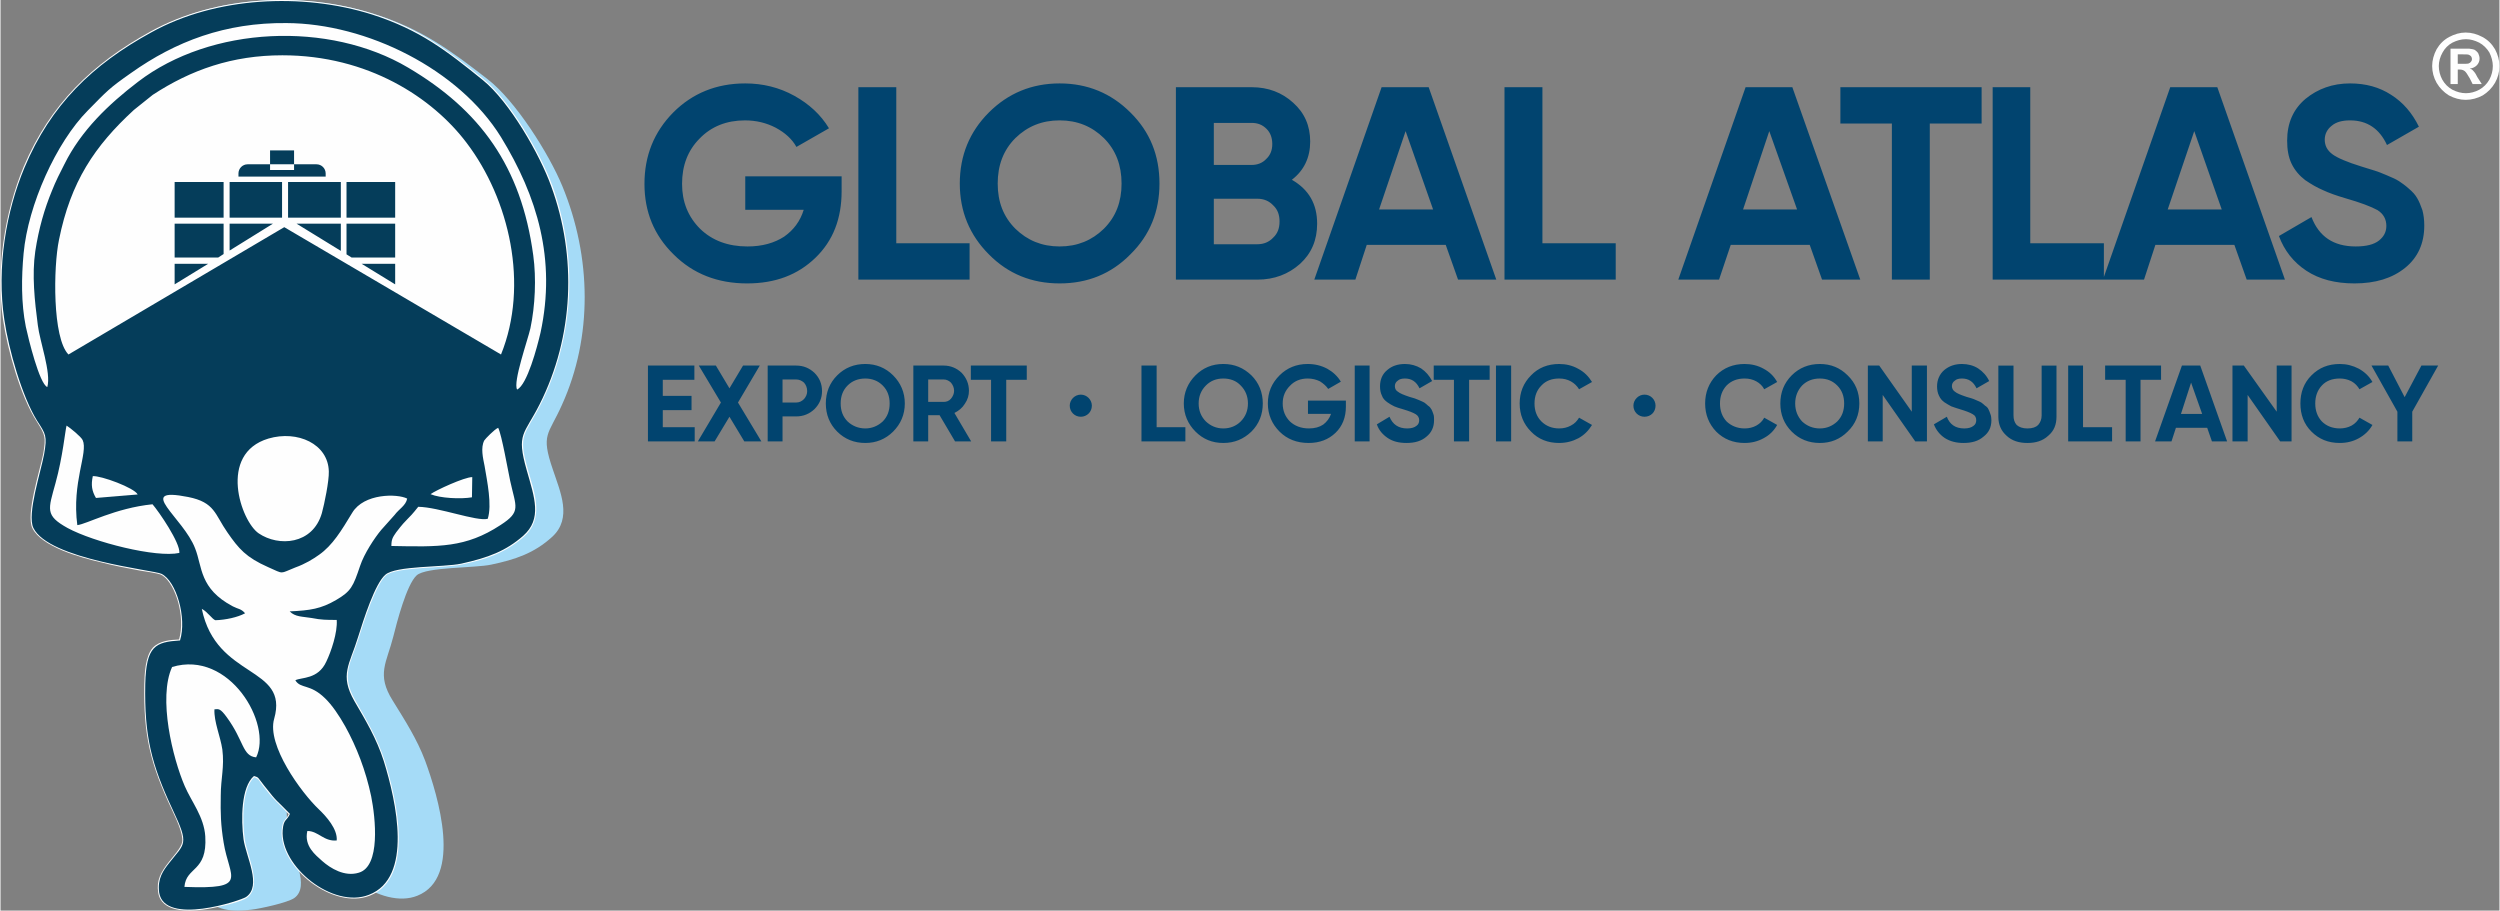 <?xml version="1.0" encoding="UTF-8"?>
<!DOCTYPE svg PUBLIC "-//W3C//DTD SVG 1.1//EN" "http://www.w3.org/Graphics/SVG/1.1/DTD/svg11.dtd">
<!-- Creator: CorelDRAW -->
<svg xmlns="http://www.w3.org/2000/svg" xml:space="preserve" width="151px" height="55px" version="1.1" style="shape-rendering:geometricPrecision; text-rendering:geometricPrecision; image-rendering:optimizeQuality; fill-rule:evenodd; clip-rule:evenodd"
viewBox="0 0 79.09 28.82"
 xmlns:xlink="http://www.w3.org/1999/xlink"
 xmlns:xodm="http://www.corel.com/coreldraw/odm/2003">
 <rect x="0" y="0" width="79.09" height="28.82" fill="#808080" stroke="none"/>
 <defs>
  <style type="text/css">
   <![CDATA[
    .fil1 {fill:#FEFEFE}
    .fil0 {fill:#A5DBF7}
    .fil4 {fill:#01446F}
    .fil2 {fill:#053D5A}
    .fil5 {fill:#FEFEFE;fill-rule:nonzero}
    .fil3 {fill:#01446F;fill-rule:nonzero}
   ]]>
  </style>
 </defs>
 <g id="Layer_x0020_1">
  <path class="fil0" d="M6.73 20.24c0.09,-0.37 0.02,-0.83 -0.1,-1.19 -0.09,-0.28 -0.29,-0.72 -0.58,-0.86 -0.11,-0.05 -0.54,-0.11 -0.67,-0.13 -0.43,-0.08 -0.86,-0.16 -1.28,-0.27 -0.62,-0.14 -1.88,-0.48 -2.2,-1.07 -0.24,-0.43 0.15,-1.84 0.21,-2.35 0.07,-0.55 0.04,-0.59 -0.26,-1.04 -0.55,-0.79 -1.04,-2.27 -1.23,-3.21 -0.32,-1.58 -0.14,-3.36 0.39,-4.84 0.73,-1.98 1.99,-3.26 3.8,-4.29 1.99,-1.13 4.73,-1.26 6.98,-0.56 1.5,0.47 2.41,1.13 3.63,2.08 0.88,0.68 1.94,2.36 2.36,3.38 0.93,2.25 0.96,4.78 -0.01,6.92 -0.43,0.97 -0.68,0.91 -0.29,2.05 0.24,0.72 0.62,1.54 -0.02,2.13 -0.57,0.52 -1.17,0.72 -1.93,0.88 -0.5,0.11 -2.06,0.07 -2.36,0.34 -0.32,0.29 -0.63,1.5 -0.74,1.94 -0.21,0.83 -0.54,1.19 -0.02,2.02 0.39,0.63 0.77,1.22 1.03,1.91 0.41,1.12 1.19,3.7 -0.25,4.27 -1.12,0.45 -2.92,-0.88 -2.89,-2.08 0.01,-0.36 0.11,-0.28 0.19,-0.5 -0.14,-0.14 -0.27,-0.27 -0.41,-0.4 -0.16,-0.15 -0.3,-0.32 -0.44,-0.49 -0.14,-0.16 -0.13,-0.22 -0.3,-0.28 -0.39,0.37 -0.29,1.46 -0.2,1.96 0.09,0.5 0.67,1.49 0.16,1.86 -0.21,0.15 -1.09,0.34 -1.36,0.37 -0.47,0.06 -1.31,0.09 -1.44,-0.54 -0.09,-0.4 0.05,-0.65 0.27,-0.96 0.12,-0.16 0.37,-0.44 0.4,-0.64 0.02,-0.27 -0.26,-0.77 -0.38,-1.01 -0.76,-1.46 -1.03,-2.37 -1.09,-3.99 -0.01,-0.34 -0.02,-0.88 0.22,-1.15 0.19,-0.22 0.53,-0.25 0.81,-0.26z"/>
  <path class="fil1" d="M5.65 20.24c0.11,-0.37 0.07,-0.83 -0.03,-1.19 -0.08,-0.28 -0.26,-0.72 -0.54,-0.86 -0.11,-0.05 -0.53,-0.11 -0.66,-0.13 -0.43,-0.08 -0.85,-0.16 -1.27,-0.27 -0.6,-0.14 -1.85,-0.48 -2.14,-1.07 -0.22,-0.43 0.24,-1.84 0.34,-2.35 0.09,-0.55 0.07,-0.59 -0.21,-1.04 -0.51,-0.79 -0.92,-2.27 -1.06,-3.21 -0.23,-1.58 0.04,-3.36 0.65,-4.84 0.84,-1.98 2.16,-3.26 4.03,-4.29 2.05,-1.13 4.8,-1.26 7.01,-0.56 1.48,0.47 2.34,1.13 3.52,2.08 0.84,0.68 1.81,2.36 2.18,3.38 0.81,2.25 0.7,4.78 -0.38,6.92 -0.49,0.97 -0.73,0.91 -0.4,2.05 0.2,0.72 0.54,1.54 -0.13,2.13 -0.6,0.52 -1.21,0.72 -1.98,0.88 -0.51,0.11 -2.06,0.07 -2.38,0.34 -0.33,0.29 -0.71,1.5 -0.85,1.94 -0.25,0.83 -0.6,1.19 -0.12,2.02 0.36,0.63 0.71,1.22 0.93,1.91 0.35,1.12 0.99,3.7 -0.48,4.27 -1.14,0.45 -2.87,-0.88 -2.78,-2.08 0.03,-0.36 0.12,-0.28 0.22,-0.5 -0.13,-0.14 -0.26,-0.27 -0.39,-0.4 -0.15,-0.15 -0.29,-0.32 -0.42,-0.49 -0.13,-0.16 -0.11,-0.22 -0.28,-0.28 -0.41,0.37 -0.37,1.46 -0.3,1.96 0.06,0.5 0.59,1.49 0.06,1.86 -0.22,0.15 -1.11,0.34 -1.39,0.37 -0.47,0.06 -1.31,0.09 -1.41,-0.54 -0.06,-0.4 0.09,-0.65 0.33,-0.96 0.12,-0.16 0.39,-0.44 0.43,-0.64 0.04,-0.27 -0.21,-0.77 -0.32,-1.01 -0.69,-1.46 -0.91,-2.37 -0.88,-3.99 0.01,-0.34 0.03,-0.88 0.27,-1.15 0.21,-0.22 0.55,-0.25 0.83,-0.26z"/>
  <path class="fil2" d="M9.16 25.76c-0.1,0.23 -0.2,0.15 -0.23,0.51 -0.09,1.16 1.6,2.5 2.73,2.05 1.4,-0.54 0.87,-2.94 0.47,-4.23 -0.23,-0.72 -0.58,-1.3 -0.93,-1.9 -0.48,-0.84 -0.15,-1.15 0.12,-2.04 0.17,-0.54 0.53,-1.68 0.86,-1.96 0.33,-0.29 1.83,-0.23 2.4,-0.35 0.86,-0.19 1.41,-0.4 1.96,-0.88 0.61,-0.54 0.36,-1.21 0.11,-2.09 -0.33,-1.16 -0.08,-1.1 0.41,-2.07 1.09,-2.16 1.18,-4.68 0.37,-6.9 -0.36,-1.01 -1.33,-2.69 -2.16,-3.36 -1.15,-0.93 -1.99,-1.59 -3.51,-2.08 -2.22,-0.7 -4.96,-0.56 -6.98,0.56 -1.87,1.02 -3.19,2.3 -4.02,4.28 -0.58,1.38 -0.89,3.16 -0.64,4.82 0.14,0.95 0.56,2.43 1.04,3.2 0.27,0.42 0.32,0.47 0.22,1.05 -0.1,0.55 -0.55,1.91 -0.34,2.34 0.49,1 3.8,1.33 4.05,1.45 0.48,0.23 0.81,1.41 0.59,2.11 -0.78,0.05 -1.07,0.17 -1.1,1.38 -0.03,1.65 0.19,2.53 0.87,3.98 0.53,1.12 0.38,1.05 -0.11,1.68 -0.19,0.24 -0.38,0.5 -0.32,0.94 0.17,1.06 2.59,0.25 2.75,0.14 0.51,-0.35 0,-1.27 -0.08,-1.83 -0.08,-0.62 -0.08,-1.65 0.33,-2 0.17,0.06 0.09,0.01 0.32,0.3 0.47,0.6 0.34,0.4 0.82,0.9zm-7.68 -13.51c-0.25,-0.1 -0.6,-1.54 -0.68,-1.91 -0.15,-0.75 -0.14,-1.56 -0.07,-2.32 0.14,-1.53 1.03,-3.51 2.03,-4.52 0.62,-0.63 0.67,-0.7 1.37,-1.19 1.41,-1 2.98,-1.6 4.92,-1.58 2.54,0.01 5.46,1.46 6.79,3.61 1.15,1.88 1.75,3.87 1.25,6.19 -0.11,0.47 -0.42,1.64 -0.74,1.8 -0.14,-0.23 0.34,-1.58 0.42,-1.94 0.15,-0.71 0.19,-1.58 0.09,-2.31 -0.38,-2.82 -1.69,-4.6 -3.96,-5.94 -2.5,-1.48 -6.24,-1.32 -8.55,0.45 -0.93,0.71 -1.8,1.54 -2.33,2.61 -0.13,0.25 -0.28,0.55 -0.39,0.83 -0.24,0.58 -0.42,1.2 -0.53,1.92 -0.11,0.75 -0.02,1.58 0.08,2.34 0.06,0.51 0.43,1.51 0.3,1.96zm0.67 -1.03c-0.51,-0.52 -0.48,-2.77 -0.3,-3.63 0.37,-1.84 1.13,-2.97 2.37,-4.11l0.6 -0.48c1.21,-0.79 2.51,-1.25 4.1,-1.25 2.71,0 4.75,1.34 5.83,2.77 1.36,1.79 1.98,4.5 1.09,6.7l-6.86 -4.03 -6.83 4.03zm3.51 6.28c-0.73,0.16 -2.71,-0.34 -3.54,-0.79 -0.72,-0.4 -0.61,-0.58 -0.38,-1.42 0.23,-0.83 0.31,-1.69 0.35,-1.82 0.1,0.06 0.46,0.35 0.51,0.46 0.18,0.4 -0.35,1.33 -0.17,2.69 0.29,-0.03 1.2,-0.54 2.38,-0.66 0.2,0.23 0.88,1.22 0.85,1.54zm9.66 -2.75c-0.05,-0.25 -0.13,-0.58 -0.01,-0.81 0.03,-0.05 0.33,-0.36 0.44,-0.4 0.11,0.21 0.31,1.35 0.38,1.68 0.18,0.83 0.36,0.97 -0.31,1.4 -1.1,0.72 -1.94,0.69 -3.45,0.66 0,-0.21 0.04,-0.27 0.15,-0.43 0.39,-0.51 0.33,-0.34 0.7,-0.81 0.65,0.01 1.85,0.47 2.2,0.38 0.14,-0.44 -0.02,-1.19 -0.1,-1.67zm-6.84 -0.87c0.92,-0.27 1.89,0.17 1.91,1.04 0.01,0.3 -0.14,1.03 -0.22,1.32 -0.29,1 -1.37,1.07 -2,0.64 -0.56,-0.38 -1.3,-2.52 0.31,-3zm-5.46 1.88c-0.13,-0.22 -0.16,-0.41 -0.1,-0.69 0.26,-0.02 1.32,0.37 1.42,0.58l-1.32 0.11zm10.59 -0.12c0.16,-0.12 1.07,-0.54 1.32,-0.54l-0.01 0.64c-0.35,0.06 -1.01,0.03 -1.31,-0.1zm-6.81 3.99c0.32,-0.01 0.7,-0.09 0.94,-0.22 -0.13,-0.15 -0.22,-0.13 -0.39,-0.22 -1.06,-0.56 -0.96,-1.25 -1.19,-1.83 -0.37,-0.98 -1.94,-1.97 -0.22,-1.63 0.85,0.17 0.84,0.55 1.24,1.12 0.36,0.52 0.59,0.79 1.29,1.1 0.52,0.23 0.35,0.21 0.86,0.01 0.31,-0.11 0.57,-0.27 0.75,-0.4 0.43,-0.3 0.71,-0.77 1.05,-1.33 0.37,-0.62 1.43,-0.61 1.74,-0.45 -0.04,0.22 -0.26,0.33 -0.4,0.52l-0.42 0.47c-0.21,0.25 -0.54,0.75 -0.67,1.14 -0.22,0.65 -0.28,0.8 -0.76,1.08 -0.48,0.28 -0.82,0.33 -1.47,0.36 0.18,0.18 0.4,0.16 0.7,0.21 0.3,0.06 0.47,0.06 0.79,0.06 0.03,0.4 -0.18,1.01 -0.33,1.32 -0.26,0.57 -0.79,0.49 -0.98,0.59 0.17,0.28 0.46,0.1 0.94,0.57 0.22,0.21 0.45,0.55 0.64,0.89 0.36,0.65 0.65,1.4 0.82,2.21 0.14,0.7 0.3,2.22 -0.39,2.42 -0.45,0.14 -0.9,-0.14 -1.16,-0.37 -0.21,-0.19 -0.58,-0.47 -0.47,-0.95 0.35,0 0.52,0.34 0.93,0.3 0.03,-0.36 -0.33,-0.76 -0.56,-0.98 -0.57,-0.54 -1.66,-2.04 -1.42,-2.87 0.48,-1.69 -1.83,-1.24 -2.29,-3.48 0.18,0.09 0.33,0.33 0.43,0.36zm-0.98 8.44c0.05,-0.65 0.73,-0.46 0.66,-1.6 -0.04,-0.62 -0.44,-1.1 -0.65,-1.59 -0.38,-0.88 -0.85,-2.79 -0.4,-3.77 1.82,-0.55 3.18,1.81 2.66,2.86 -0.44,-0.04 -0.38,-0.52 -0.93,-1.27 -0.21,-0.29 -0.26,-0.26 -0.39,-0.25 -0.02,0.39 0.19,0.86 0.25,1.27 0.07,0.55 -0.05,0.92 -0.05,1.46 -0.01,0.57 0,0.93 0.09,1.48 0.18,1.14 0.83,1.49 -1.24,1.41zm6.67 -19.72l0 0.65 -1.06 -0.65 1.06 0zm0 -1.27l0 1.07 -1.38 0 -0.16 -0.1 0 -0.97 1.54 0zm-1.54 -1.32l1.54 0 0 1.13 -1.54 0 0 -1.13zm-0.18 1.32l0 0.86 -1.4 -0.86 1.4 0zm-1.67 -1.32l1.67 0 0 1.13 -1.67 0 0 -1.13zm-1.85 2.17l0 -0.85 1.37 0 -1.37 0.85zm0 -2.17l1.66 0 0 1.13 -1.66 0 0 -1.13zm-1.74 3.24l0 -0.65 1.06 0 -1.06 0.65zm1.55 -1.92l0 0.96 -0.17 0.11 -1.38 0 0 -1.07 1.55 0zm-1.55 -1.32l1.55 0 0 1.13 -1.55 0 0 -1.13zm2.31 -0.56l2.18 0c0.16,0 0.29,0.13 0.29,0.29l0 0.1 -2.76 0 0 -0.1c0,-0.16 0.13,-0.29 0.29,-0.29zm0.71 -0.44l0.76 0 0 0.62 -0.76 0 0 -0.62z"/>
  <g id="_2811604879232">
   <path class="fil3" d="M26.62 5.58l0 0.47c0,0.87 -0.27,1.57 -0.83,2.11 -0.56,0.54 -1.27,0.81 -2.16,0.81 -0.93,0 -1.71,-0.3 -2.33,-0.92 -0.62,-0.61 -0.92,-1.35 -0.92,-2.23 0,-0.89 0.3,-1.64 0.91,-2.26 0.61,-0.61 1.37,-0.92 2.28,-0.92 0.56,0 1.08,0.13 1.55,0.39 0.47,0.26 0.84,0.6 1.1,1.03l-1.03 0.59c-0.14,-0.25 -0.36,-0.45 -0.66,-0.61 -0.29,-0.15 -0.61,-0.23 -0.97,-0.23 -0.58,0 -1.06,0.19 -1.43,0.57 -0.38,0.38 -0.56,0.86 -0.56,1.44 0,0.57 0.19,1.04 0.57,1.42 0.38,0.37 0.88,0.56 1.5,0.56 0.47,0 0.85,-0.11 1.16,-0.31 0.3,-0.21 0.51,-0.49 0.62,-0.85l-1.85 0 0 -1.06 3.05 0zm1.73 2.12l2.32 0 0 1.15 -3.52 0 0 -6.09 1.2 0 0 4.94zm7.41 0.35c-0.61,0.62 -1.36,0.92 -2.24,0.92 -0.88,0 -1.63,-0.3 -2.24,-0.92 -0.61,-0.61 -0.92,-1.36 -0.92,-2.24 0,-0.89 0.31,-1.64 0.92,-2.25 0.61,-0.61 1.36,-0.92 2.24,-0.92 0.88,0 1.63,0.31 2.24,0.92 0.62,0.61 0.92,1.36 0.92,2.25 0,0.88 -0.3,1.63 -0.92,2.24zm-3.64 -0.81c0.38,0.37 0.84,0.56 1.4,0.56 0.56,0 1.02,-0.19 1.4,-0.56 0.38,-0.38 0.56,-0.85 0.56,-1.43 0,-0.58 -0.18,-1.06 -0.56,-1.44 -0.38,-0.37 -0.84,-0.56 -1.4,-0.56 -0.56,0 -1.02,0.19 -1.4,0.56 -0.38,0.38 -0.56,0.86 -0.56,1.44 0,0.58 0.18,1.05 0.56,1.43zm8.75 -1.55c0.54,0.31 0.8,0.77 0.8,1.39 0,0.52 -0.18,0.94 -0.54,1.27 -0.37,0.33 -0.82,0.5 -1.35,0.5l-2.58 0 0 -6.09 2.4 0c0.52,0 0.96,0.17 1.31,0.49 0.36,0.32 0.54,0.73 0.54,1.23 0,0.5 -0.19,0.91 -0.58,1.21zm-1.27 -1.8l-1.2 0 0 1.33 1.2 0c0.18,0 0.34,-0.06 0.46,-0.19 0.13,-0.12 0.19,-0.28 0.19,-0.47 0,-0.2 -0.06,-0.36 -0.18,-0.48 -0.13,-0.13 -0.28,-0.19 -0.47,-0.19zm0.18 3.84c0.2,0 0.37,-0.07 0.5,-0.21 0.14,-0.13 0.2,-0.3 0.2,-0.51 0,-0.21 -0.06,-0.38 -0.2,-0.51 -0.13,-0.14 -0.3,-0.21 -0.5,-0.21l-1.38 0 0 1.44 1.38 0zm6.35 1.12l-0.39 -1.1 -2.5 0 -0.36 1.1 -1.3 0 2.13 -6.09 1.49 0 2.14 6.09 -1.21 0zm-2.5 -2.22l1.71 0 -0.87 -2.48 -0.84 2.48zm5.17 1.07l2.32 0 0 1.15 -3.52 0 0 -6.09 1.2 0 0 4.94zm8.85 1.15l-0.39 -1.1 -2.5 0 -0.37 1.1 -1.29 0 2.13 -6.09 1.48 0 2.15 6.09 -1.21 0zm-2.5 -2.22l1.71 0 -0.88 -2.48 -0.83 2.48zm7.55 -3.87l0 1.15 -1.64 0 0 4.94 -1.2 0 0 -4.94 -1.63 0 0 -1.15 4.47 0zm1.54 4.94l2.33 0 0 1.15 -3.52 0 0 -6.09 1.19 0 0 4.94zm6.85 1.15l-0.39 -1.1 -2.5 0 -0.36 1.1 -1.3 0 2.13 -6.09 1.49 0 2.14 6.09 -1.21 0zm-2.5 -2.22l1.71 0 -0.87 -2.48 -0.84 2.48zm5.91 2.34c-0.6,0 -1.11,-0.13 -1.52,-0.4 -0.41,-0.27 -0.7,-0.64 -0.87,-1.1l1.03 -0.6c0.24,0.62 0.7,0.93 1.4,0.93 0.33,0 0.58,-0.06 0.74,-0.19 0.15,-0.12 0.23,-0.27 0.23,-0.46 0,-0.21 -0.09,-0.38 -0.28,-0.5 -0.2,-0.11 -0.54,-0.24 -1.03,-0.38 -0.27,-0.08 -0.5,-0.16 -0.69,-0.25 -0.19,-0.08 -0.38,-0.19 -0.57,-0.32 -0.18,-0.14 -0.33,-0.31 -0.43,-0.52 -0.1,-0.21 -0.14,-0.45 -0.14,-0.73 0,-0.55 0.19,-0.99 0.58,-1.32 0.39,-0.32 0.86,-0.49 1.41,-0.49 0.5,0 0.93,0.12 1.3,0.36 0.38,0.24 0.67,0.58 0.88,1.01l-1.01 0.58c-0.24,-0.52 -0.63,-0.78 -1.17,-0.78 -0.24,0 -0.44,0.05 -0.58,0.17 -0.14,0.11 -0.22,0.26 -0.22,0.44 0,0.19 0.08,0.34 0.24,0.46 0.16,0.12 0.47,0.25 0.92,0.39 0.19,0.06 0.33,0.1 0.42,0.13 0.1,0.03 0.23,0.08 0.39,0.15 0.17,0.07 0.3,0.13 0.39,0.19 0.09,0.06 0.19,0.13 0.3,0.23 0.12,0.1 0.21,0.2 0.27,0.31 0.06,0.1 0.11,0.23 0.16,0.37 0.04,0.15 0.06,0.31 0.06,0.49 0,0.56 -0.2,1.01 -0.61,1.34 -0.41,0.33 -0.94,0.49 -1.6,0.49z"/>
   <path class="fil3" d="M20.96 13.52l1.01 0 0 0.45 -1.48 0 0 -2.4 1.47 0 0 0.45 -1 0 0 0.51 0.91 0 0 0.45 -0.91 0 0 0.54zm3.12 0.45l-0.54 0 -0.47 -0.78 -0.47 0.78 -0.53 0 0.73 -1.23 -0.7 -1.17 0.54 0 0.43 0.72 0.43 -0.72 0.53 0 -0.69 1.17 0.74 1.23zm1.1 -2.4c0.23,0 0.42,0.08 0.58,0.23 0.16,0.16 0.24,0.35 0.24,0.58 0,0.22 -0.08,0.41 -0.24,0.57 -0.16,0.15 -0.35,0.23 -0.58,0.23l-0.43 0 0 0.79 -0.47 0 0 -2.4 0.9 0zm0 1.17c0.1,0 0.18,-0.04 0.25,-0.11 0.06,-0.07 0.1,-0.15 0.1,-0.25 0,-0.11 -0.04,-0.2 -0.1,-0.27 -0.07,-0.06 -0.15,-0.1 -0.25,-0.1l-0.43 0 0 0.73 0.43 0zm3.07 0.92c-0.24,0.24 -0.54,0.36 -0.88,0.36 -0.35,0 -0.65,-0.12 -0.89,-0.36 -0.24,-0.24 -0.36,-0.54 -0.36,-0.89 0,-0.35 0.12,-0.65 0.36,-0.89 0.24,-0.24 0.54,-0.36 0.89,-0.36 0.34,0 0.64,0.12 0.88,0.36 0.24,0.24 0.37,0.54 0.37,0.89 0,0.35 -0.13,0.65 -0.37,0.89zm-1.44 -0.32c0.15,0.14 0.34,0.22 0.56,0.22 0.21,0 0.4,-0.08 0.55,-0.22 0.15,-0.15 0.22,-0.34 0.22,-0.57 0,-0.23 -0.07,-0.42 -0.22,-0.57 -0.15,-0.15 -0.34,-0.22 -0.55,-0.22 -0.22,0 -0.41,0.07 -0.56,0.22 -0.15,0.15 -0.22,0.34 -0.22,0.57 0,0.23 0.07,0.42 0.22,0.57zm3.4 0.63l-0.49 -0.83 -0.36 0 0 0.83 -0.47 0 0 -2.4 0.96 0c0.22,0 0.41,0.08 0.57,0.23 0.15,0.16 0.23,0.35 0.23,0.57 0,0.14 -0.04,0.28 -0.13,0.41 -0.08,0.13 -0.19,0.22 -0.33,0.29l0.53 0.9 -0.51 0zm-0.85 -1.96l0 0.71 0.49 0c0.09,0 0.17,-0.03 0.23,-0.1 0.06,-0.07 0.1,-0.16 0.1,-0.25 0,-0.1 -0.04,-0.19 -0.1,-0.26 -0.06,-0.06 -0.14,-0.1 -0.23,-0.1l-0.49 0zm3.12 -0.44l0 0.45 -0.65 0 0 1.95 -0.48 0 0 -1.95 -0.64 0 0 -0.45 1.77 0zm4.11 1.95l0.91 0 0 0.45 -1.39 0 0 -2.4 0.48 0 0 1.95zm3 0.14c-0.25,0.24 -0.54,0.36 -0.89,0.36 -0.35,0 -0.64,-0.12 -0.88,-0.36 -0.24,-0.24 -0.37,-0.54 -0.37,-0.89 0,-0.35 0.13,-0.65 0.37,-0.89 0.24,-0.24 0.53,-0.36 0.88,-0.36 0.35,0 0.64,0.12 0.89,0.36 0.24,0.24 0.36,0.54 0.36,0.89 0,0.35 -0.12,0.65 -0.36,0.89zm-1.44 -0.32c0.15,0.14 0.33,0.22 0.55,0.22 0.22,0 0.41,-0.08 0.55,-0.22 0.15,-0.15 0.23,-0.34 0.23,-0.57 0,-0.23 -0.08,-0.42 -0.23,-0.57 -0.14,-0.15 -0.33,-0.22 -0.55,-0.22 -0.22,0 -0.4,0.07 -0.55,0.22 -0.15,0.15 -0.23,0.34 -0.23,0.57 0,0.23 0.08,0.42 0.23,0.57zm4.43 -0.66l0 0.19c0,0.34 -0.11,0.62 -0.33,0.83 -0.22,0.21 -0.5,0.32 -0.85,0.32 -0.37,0 -0.68,-0.12 -0.92,-0.36 -0.24,-0.24 -0.37,-0.54 -0.37,-0.89 0,-0.35 0.12,-0.64 0.37,-0.89 0.24,-0.24 0.54,-0.36 0.89,-0.36 0.23,0 0.43,0.05 0.62,0.15 0.18,0.1 0.33,0.24 0.43,0.41l-0.4 0.23c-0.06,-0.09 -0.15,-0.17 -0.26,-0.24 -0.12,-0.06 -0.25,-0.09 -0.39,-0.09 -0.23,0 -0.42,0.08 -0.56,0.23 -0.15,0.15 -0.23,0.33 -0.23,0.56 0,0.23 0.08,0.42 0.23,0.57 0.15,0.14 0.35,0.22 0.6,0.22 0.18,0 0.33,-0.04 0.45,-0.12 0.12,-0.09 0.2,-0.2 0.25,-0.34l-0.73 0 0 -0.42 1.2 0zm0.28 -1.11l0.47 0 0 2.4 -0.47 0 0 -2.4zm1.64 2.45c-0.24,0 -0.44,-0.05 -0.6,-0.16 -0.16,-0.11 -0.28,-0.25 -0.34,-0.43l0.4 -0.24c0.1,0.24 0.28,0.37 0.56,0.37 0.13,0 0.23,-0.03 0.29,-0.08 0.06,-0.04 0.09,-0.1 0.09,-0.18 0,-0.08 -0.04,-0.15 -0.11,-0.19 -0.08,-0.05 -0.21,-0.1 -0.41,-0.16 -0.11,-0.03 -0.2,-0.06 -0.27,-0.09 -0.08,-0.04 -0.15,-0.08 -0.22,-0.13 -0.08,-0.06 -0.14,-0.12 -0.17,-0.21 -0.04,-0.08 -0.06,-0.18 -0.06,-0.29 0,-0.21 0.07,-0.39 0.23,-0.52 0.15,-0.13 0.34,-0.19 0.56,-0.19 0.19,0 0.36,0.05 0.51,0.14 0.15,0.1 0.26,0.23 0.35,0.4l-0.4 0.23c-0.1,-0.21 -0.25,-0.31 -0.46,-0.31 -0.1,0 -0.18,0.02 -0.23,0.07 -0.06,0.04 -0.09,0.1 -0.09,0.17 0,0.08 0.03,0.14 0.1,0.18 0.06,0.05 0.18,0.1 0.36,0.16 0.07,0.02 0.13,0.04 0.17,0.05 0.03,0.01 0.08,0.03 0.15,0.06 0.06,0.03 0.12,0.05 0.15,0.07 0.04,0.03 0.08,0.06 0.12,0.1 0.05,0.03 0.08,0.07 0.11,0.12 0.02,0.04 0.04,0.09 0.06,0.15 0.02,0.05 0.02,0.12 0.02,0.19 0,0.22 -0.08,0.39 -0.24,0.52 -0.16,0.14 -0.37,0.2 -0.63,0.2zm2.63 -2.45l0 0.45 -0.65 0 0 1.95 -0.48 0 0 -1.95 -0.64 0 0 -0.45 1.77 0zm0.2 0l0.48 0 0 2.4 -0.48 0 0 -2.4zm2 2.45c-0.36,0 -0.66,-0.12 -0.89,-0.36 -0.24,-0.24 -0.36,-0.54 -0.36,-0.89 0,-0.35 0.12,-0.65 0.36,-0.89 0.23,-0.24 0.53,-0.36 0.89,-0.36 0.22,0 0.42,0.05 0.6,0.15 0.19,0.1 0.33,0.24 0.44,0.42l-0.41 0.23c-0.06,-0.1 -0.15,-0.19 -0.26,-0.25 -0.11,-0.06 -0.23,-0.09 -0.37,-0.09 -0.23,0 -0.42,0.07 -0.56,0.22 -0.15,0.15 -0.22,0.34 -0.22,0.57 0,0.23 0.07,0.42 0.22,0.57 0.14,0.14 0.33,0.22 0.56,0.22 0.14,0 0.26,-0.03 0.37,-0.09 0.12,-0.06 0.2,-0.15 0.26,-0.25l0.41 0.23c-0.11,0.18 -0.25,0.32 -0.43,0.42 -0.19,0.1 -0.39,0.15 -0.61,0.15zm5.87 0c-0.36,0 -0.66,-0.12 -0.9,-0.36 -0.23,-0.24 -0.35,-0.54 -0.35,-0.89 0,-0.35 0.12,-0.65 0.35,-0.89 0.24,-0.24 0.54,-0.36 0.9,-0.36 0.22,0 0.42,0.05 0.6,0.15 0.19,0.1 0.33,0.24 0.43,0.42l-0.41 0.23c-0.05,-0.1 -0.14,-0.19 -0.25,-0.25 -0.11,-0.06 -0.23,-0.09 -0.37,-0.09 -0.23,0 -0.42,0.07 -0.57,0.22 -0.14,0.15 -0.21,0.34 -0.21,0.57 0,0.23 0.07,0.42 0.21,0.57 0.15,0.14 0.34,0.22 0.57,0.22 0.14,0 0.26,-0.03 0.37,-0.09 0.11,-0.06 0.2,-0.15 0.25,-0.25l0.41 0.23c-0.1,0.18 -0.24,0.32 -0.43,0.42 -0.18,0.1 -0.38,0.15 -0.6,0.15zm3.26 -0.36c-0.24,0.24 -0.53,0.36 -0.88,0.36 -0.35,0 -0.65,-0.12 -0.89,-0.36 -0.24,-0.24 -0.36,-0.54 -0.36,-0.89 0,-0.35 0.12,-0.65 0.36,-0.89 0.24,-0.24 0.54,-0.36 0.89,-0.36 0.35,0 0.64,0.12 0.88,0.36 0.25,0.24 0.37,0.54 0.37,0.89 0,0.35 -0.12,0.65 -0.37,0.89zm-1.44 -0.32c0.15,0.14 0.34,0.22 0.56,0.22 0.22,0 0.4,-0.08 0.55,-0.22 0.15,-0.15 0.22,-0.34 0.22,-0.57 0,-0.23 -0.07,-0.42 -0.22,-0.57 -0.15,-0.15 -0.33,-0.22 -0.55,-0.22 -0.22,0 -0.41,0.07 -0.56,0.22 -0.14,0.15 -0.22,0.34 -0.22,0.57 0,0.23 0.08,0.42 0.22,0.57zm3.47 -1.77l0.48 0 0 2.4 -0.37 0 -1.03 -1.47 0 1.47 -0.47 0 0 -2.4 0.36 0 1.03 1.46 0 -1.46zm1.64 2.45c-0.23,0 -0.43,-0.05 -0.6,-0.16 -0.16,-0.11 -0.27,-0.25 -0.34,-0.43l0.41 -0.24c0.09,0.24 0.27,0.37 0.55,0.37 0.13,0 0.23,-0.03 0.29,-0.08 0.06,-0.04 0.09,-0.1 0.09,-0.18 0,-0.08 -0.03,-0.15 -0.11,-0.19 -0.08,-0.05 -0.21,-0.1 -0.41,-0.16 -0.1,-0.03 -0.19,-0.06 -0.27,-0.09 -0.07,-0.04 -0.15,-0.08 -0.22,-0.13 -0.08,-0.06 -0.13,-0.12 -0.17,-0.21 -0.04,-0.08 -0.06,-0.18 -0.06,-0.29 0,-0.21 0.08,-0.39 0.23,-0.52 0.16,-0.13 0.34,-0.19 0.56,-0.19 0.19,0 0.37,0.05 0.51,0.14 0.15,0.1 0.27,0.23 0.35,0.4l-0.4 0.23c-0.1,-0.21 -0.25,-0.31 -0.46,-0.31 -0.1,0 -0.18,0.02 -0.23,0.07 -0.06,0.04 -0.09,0.1 -0.09,0.17 0,0.08 0.04,0.14 0.1,0.18 0.06,0.05 0.18,0.1 0.36,0.16 0.07,0.02 0.13,0.04 0.17,0.05 0.03,0.01 0.09,0.03 0.15,0.06 0.07,0.03 0.12,0.05 0.15,0.07 0.04,0.03 0.08,0.06 0.12,0.1 0.05,0.03 0.09,0.07 0.11,0.12 0.02,0.04 0.04,0.09 0.06,0.15 0.02,0.05 0.03,0.12 0.03,0.19 0,0.22 -0.08,0.39 -0.25,0.52 -0.16,0.14 -0.37,0.2 -0.63,0.2zm2.02 0c-0.27,0 -0.49,-0.07 -0.66,-0.23 -0.17,-0.15 -0.26,-0.35 -0.26,-0.6l0 -1.62 0.48 0 0 1.58c0,0.12 0.03,0.22 0.1,0.3 0.08,0.07 0.19,0.11 0.34,0.11 0.16,0 0.27,-0.04 0.34,-0.11 0.07,-0.08 0.11,-0.18 0.11,-0.3l0 -1.58 0.47 0 0 1.62c0,0.25 -0.08,0.45 -0.26,0.6 -0.17,0.16 -0.39,0.23 -0.66,0.23zm1.76 -0.5l0.92 0 0 0.45 -1.39 0 0 -2.4 0.47 0 0 1.95zm2.47 -1.95l0 0.45 -0.65 0 0 1.95 -0.47 0 0 -1.95 -0.65 0 0 -0.45 1.77 0zm1.61 2.4l-0.15 -0.43 -0.99 0 -0.14 0.43 -0.52 0 0.85 -2.4 0.58 0 0.85 2.4 -0.48 0zm-0.98 -0.87l0.67 0 -0.35 -0.99 -0.32 0.99zm3.03 -1.53l0.47 0 0 2.4 -0.36 0 -1.03 -1.47 0 1.47 -0.48 0 0 -2.4 0.36 0 1.04 1.46 0 -1.46zm2 2.45c-0.37,0 -0.66,-0.12 -0.9,-0.36 -0.24,-0.24 -0.35,-0.54 -0.35,-0.89 0,-0.35 0.11,-0.65 0.35,-0.89 0.24,-0.24 0.53,-0.36 0.9,-0.36 0.21,0 0.41,0.05 0.6,0.15 0.18,0.1 0.33,0.24 0.43,0.42l-0.41 0.23c-0.06,-0.1 -0.14,-0.19 -0.25,-0.25 -0.11,-0.06 -0.24,-0.09 -0.37,-0.09 -0.24,0 -0.43,0.07 -0.57,0.22 -0.14,0.15 -0.21,0.34 -0.21,0.57 0,0.23 0.07,0.42 0.21,0.57 0.14,0.14 0.33,0.22 0.57,0.22 0.13,0 0.26,-0.03 0.37,-0.09 0.11,-0.06 0.19,-0.15 0.25,-0.25l0.41 0.23c-0.1,0.18 -0.25,0.32 -0.43,0.42 -0.18,0.1 -0.38,0.15 -0.6,0.15zm3.11 -2.45l-0.82 1.46 0 0.94 -0.47 0 0 -0.94 -0.82 -1.46 0.53 0 0.52 1 0.53 -1 0.53 0z"/>
   <path class="fil4" d="M34.19 12.49c0.19,0 0.35,0.16 0.35,0.35 0,0.2 -0.16,0.35 -0.35,0.35 -0.19,0 -0.35,-0.15 -0.35,-0.35 0,-0.19 0.16,-0.35 0.35,-0.35z"/>
   <path class="fil4" d="M52.03 12.49c0.2,0 0.35,0.16 0.35,0.35 0,0.2 -0.15,0.35 -0.35,0.35 -0.19,0 -0.35,-0.15 -0.35,-0.35 0,-0.19 0.16,-0.35 0.35,-0.35z"/>
  </g>
  <path class="fil5" d="M78.02 1.03c0.19,0 0.36,0.05 0.53,0.14 0.17,0.09 0.3,0.22 0.4,0.39 0.09,0.17 0.14,0.35 0.14,0.53 0,0.19 -0.05,0.37 -0.14,0.53 -0.1,0.17 -0.23,0.3 -0.39,0.4 -0.17,0.09 -0.35,0.14 -0.54,0.14 -0.18,0 -0.36,-0.05 -0.53,-0.14 -0.16,-0.1 -0.29,-0.23 -0.39,-0.4 -0.09,-0.16 -0.14,-0.34 -0.14,-0.53 0,-0.18 0.05,-0.36 0.14,-0.53 0.1,-0.17 0.23,-0.3 0.4,-0.39 0.17,-0.09 0.34,-0.14 0.52,-0.14zm0.01 0.21c-0.15,0 -0.29,0.04 -0.43,0.11 -0.13,0.07 -0.24,0.18 -0.31,0.31 -0.08,0.14 -0.12,0.29 -0.12,0.43 0,0.15 0.04,0.3 0.11,0.43 0.08,0.14 0.18,0.24 0.32,0.32 0.14,0.07 0.28,0.11 0.43,0.11 0.14,0 0.29,-0.04 0.42,-0.11 0.14,-0.08 0.24,-0.18 0.32,-0.32 0.07,-0.13 0.11,-0.28 0.11,-0.43 0,-0.14 -0.04,-0.29 -0.11,-0.43 -0.08,-0.13 -0.19,-0.24 -0.32,-0.31 -0.14,-0.07 -0.28,-0.11 -0.42,-0.11zm-0.49 1.42l0 -1.12 0.23 0c0.22,0 0.34,0 0.36,0 0.08,0.01 0.14,0.02 0.18,0.04 0.04,0.03 0.08,0.06 0.11,0.11 0.02,0.05 0.04,0.1 0.04,0.16 0,0.09 -0.03,0.15 -0.08,0.21 -0.06,0.06 -0.13,0.1 -0.23,0.11 0.04,0.01 0.07,0.03 0.08,0.04 0.02,0.02 0.05,0.05 0.08,0.09 0.01,0.01 0.04,0.06 0.08,0.14l0.14 0.22 -0.29 0 -0.09 -0.18c-0.07,-0.12 -0.12,-0.2 -0.16,-0.23 -0.04,-0.03 -0.09,-0.05 -0.16,-0.05l-0.06 0 0 0.46 -0.23 0zm0.23 -0.64l0.1 0c0.13,0 0.21,0 0.24,-0.01 0.03,-0.01 0.06,-0.03 0.08,-0.06 0.02,-0.02 0.03,-0.05 0.03,-0.08 0,-0.03 -0.01,-0.06 -0.03,-0.09 -0.02,-0.02 -0.05,-0.04 -0.08,-0.05 -0.03,-0.01 -0.11,-0.01 -0.24,-0.01l-0.1 0 0 0.3z"/>
 </g>
</svg>
